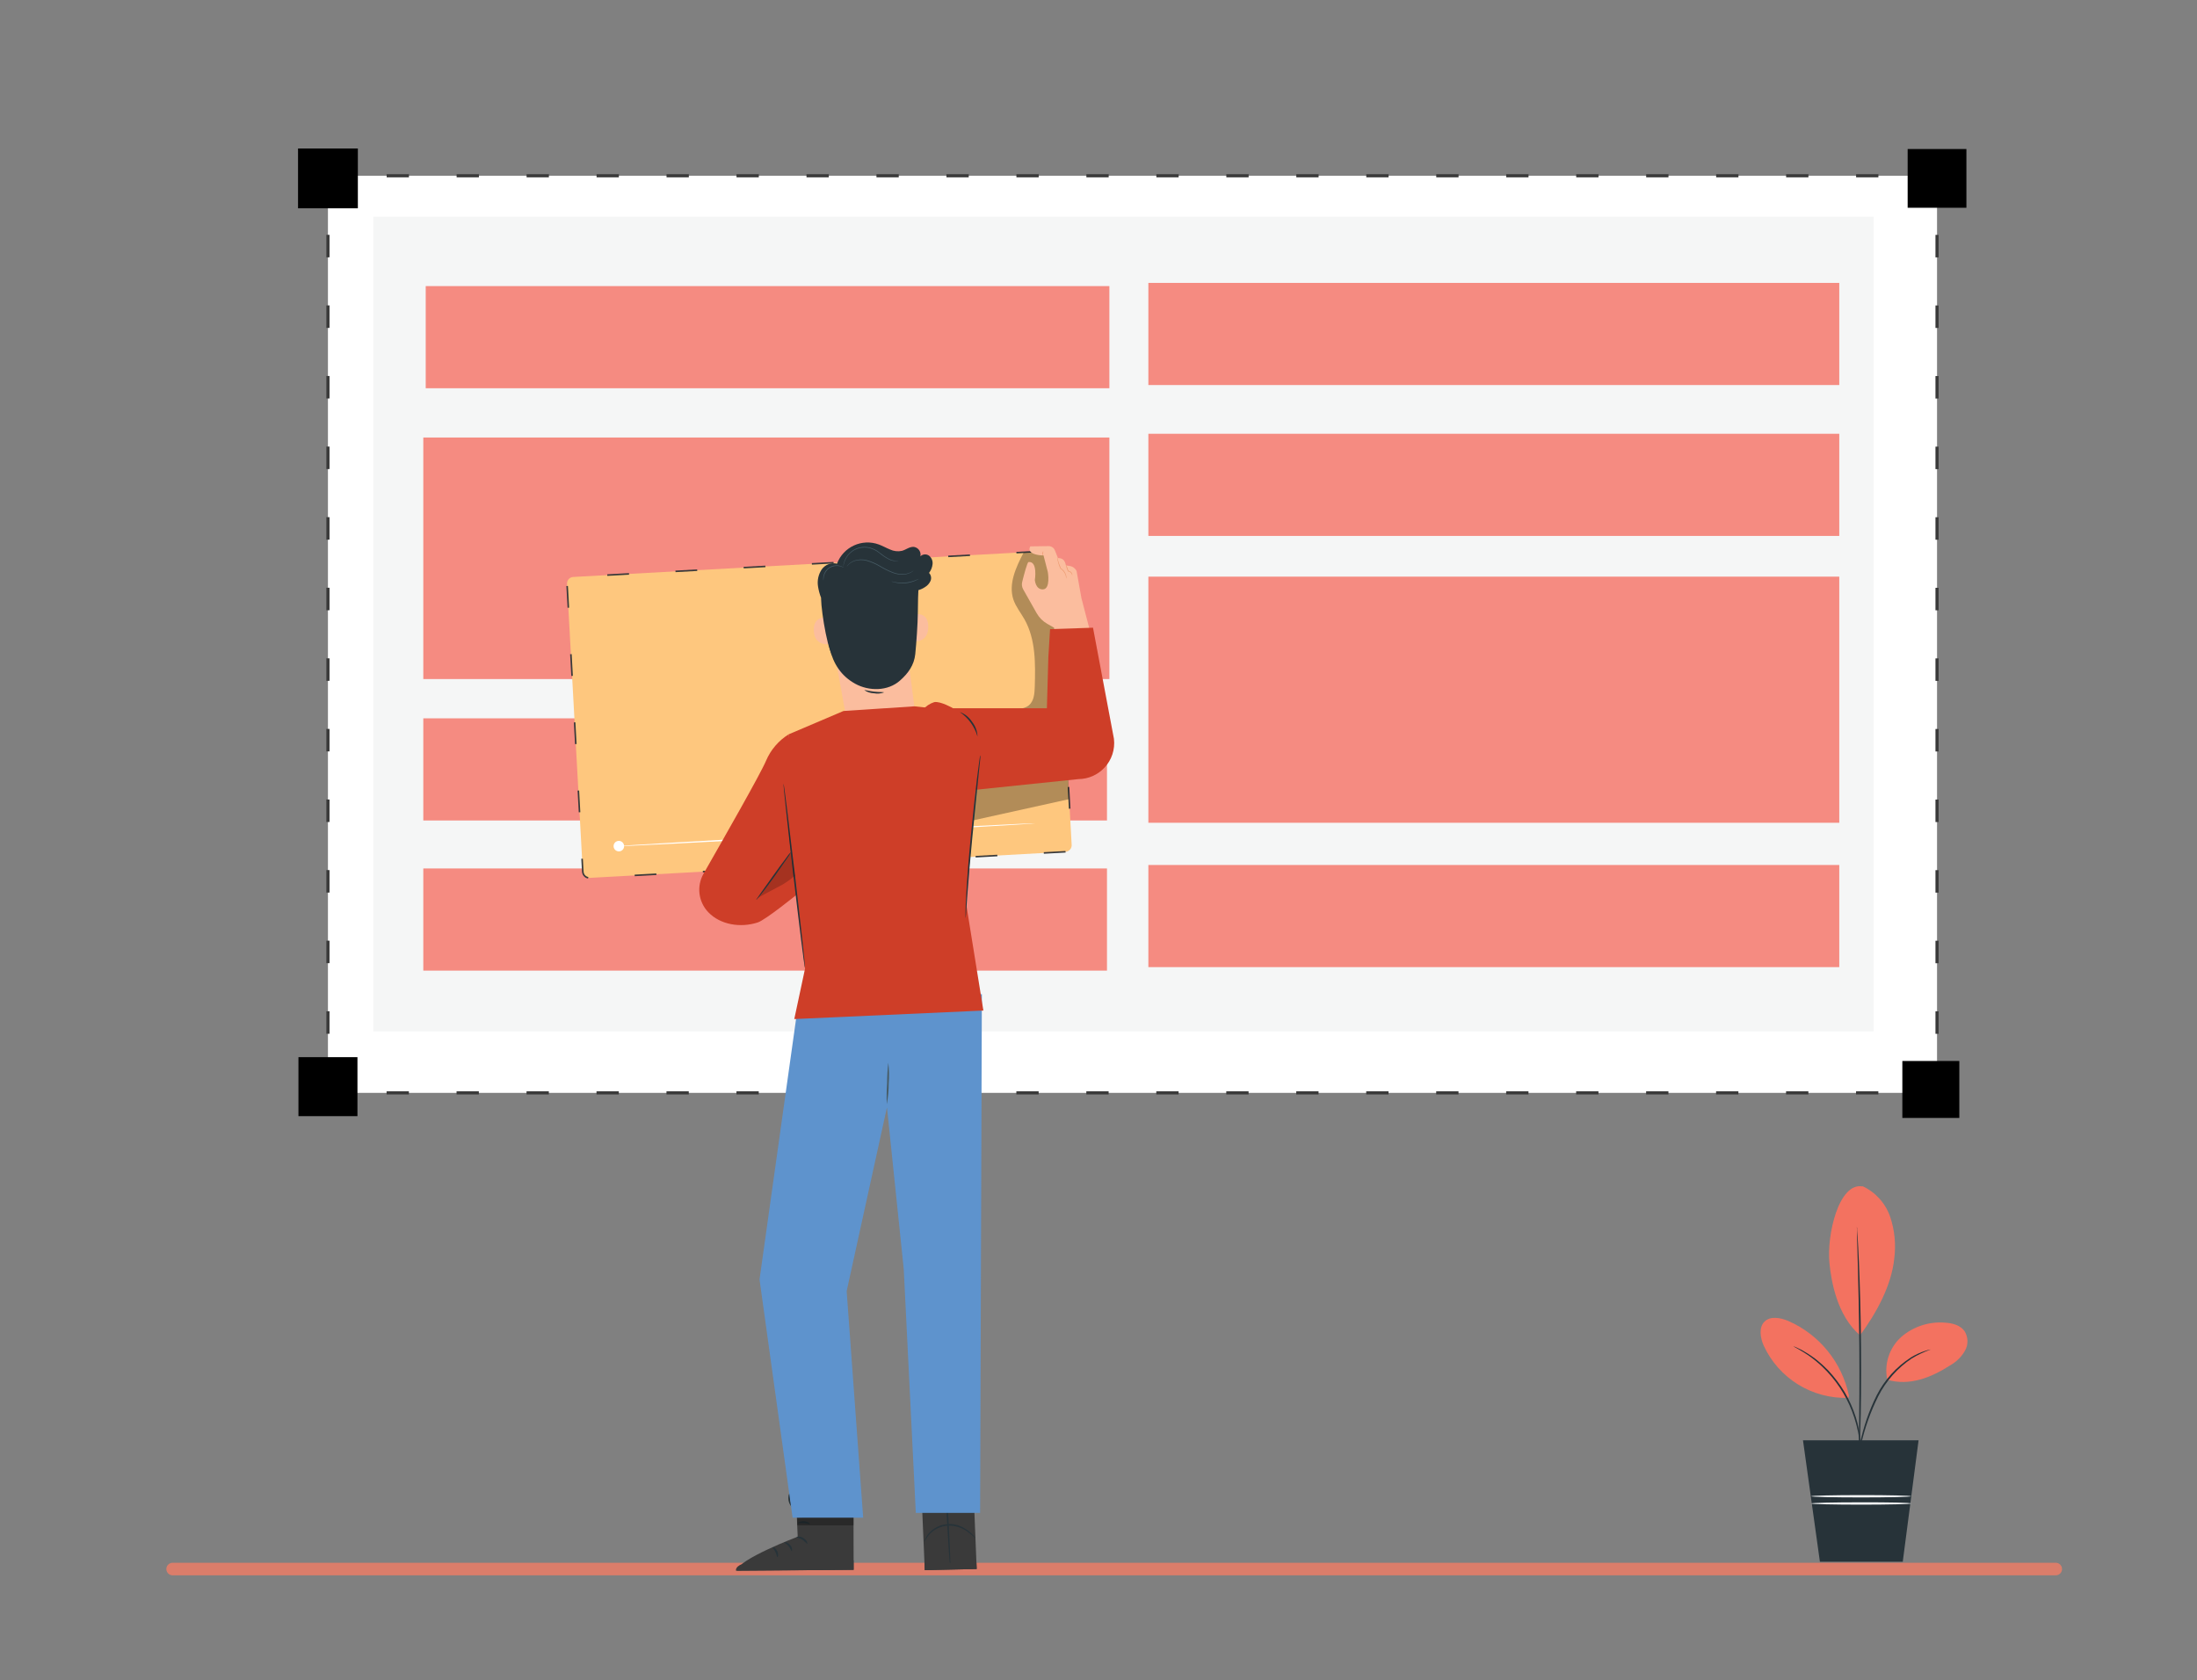 <?xml version="1.0" encoding="utf-8"?>
<!-- Generator: Adobe Illustrator 24.2.0, SVG Export Plug-In . SVG Version: 6.00 Build 0)  -->
<svg version="1.1" id="Layer_1" xmlns="http://www.w3.org/2000/svg" xmlns:xlink="http://www.w3.org/1999/xlink" x="0px" y="0px"
	 viewBox="0 0 700 535.5" style="enable-background:new 0 0 700 535.5;" xml:space="preserve">
<rect x="0" y="0" width="700" height="535.5" fill="#808080" stroke="none"/>
<style type="text/css">
	.st0{display:none;}
	.st1{display:inline;fill:#0B0F13;}
	.st2{display:inline;}
	.st3{fill:#FFFFFF;}
	.st4{fill:#E1E1E1;}
	.st5{fill:#E7515B;}
	.st6{fill:#989798;}
	.st7{fill:#BD3C4A;}
	.st8{fill:none;stroke:#FFFFFF;stroke-linecap:round;stroke-linejoin:round;stroke-miterlimit:10;}
	.st9{display:inline;fill:#E1E1E1;}
	.st10{display:inline;fill:#27333C;}
	.st11{display:inline;fill:#07192E;}
	.st12{display:inline;fill:#E7515B;}
	.st13{display:inline;fill:#BD3C4A;}
	.st14{display:inline;opacity:0.19;fill:#437BBF;}
	.st15{display:inline;opacity:0.35;fill:#FFFFFF;}
	.st16{display:inline;opacity:0.54;}
	.st17{display:inline;fill-rule:evenodd;clip-rule:evenodd;fill:#E7515B;}
	.st18{display:inline;fill-rule:evenodd;clip-rule:evenodd;fill:#F6A2B0;}
	.st19{display:inline;fill-rule:evenodd;clip-rule:evenodd;fill:#FFFFFF;}
	.st20{display:inline;fill-rule:evenodd;clip-rule:evenodd;fill:#242059;}
	.st21{fill-rule:evenodd;clip-rule:evenodd;fill:#F9B530;}
	.st22{fill-rule:evenodd;clip-rule:evenodd;fill:#F59F3B;}
	.st23{fill-rule:evenodd;clip-rule:evenodd;fill:#FFFFFF;}
	.st24{fill-rule:evenodd;clip-rule:evenodd;fill:#FFF3D2;}
	.st25{fill-rule:evenodd;clip-rule:evenodd;fill:#FCC849;}
	.st26{fill-rule:evenodd;clip-rule:evenodd;fill:#F18E3D;}
	.st27{fill-rule:evenodd;clip-rule:evenodd;fill:#ED7E3F;}
	.st28{fill-rule:evenodd;clip-rule:evenodd;fill:#F2BCC2;}
	.st29{fill-rule:evenodd;clip-rule:evenodd;fill:#F2B2A5;}
	.st30{fill-rule:evenodd;clip-rule:evenodd;fill:#F39B4E;}
	.st31{fill:#680C0D;}
	.st32{fill-rule:evenodd;clip-rule:evenodd;fill:#242059;}
	.st33{display:inline;fill-rule:evenodd;clip-rule:evenodd;fill:#FAD5E1;}
	.st34{fill:none;stroke:#DB7D6A;stroke-width:4;stroke-linecap:round;stroke-miterlimit:10;}
	.st35{fill:url(#SVGID_1_);}
	.st36{fill:#FFDDB0;}
	.st37{opacity:0.66;}
	.st38{fill:url(#SVGID_2_);}
	.st39{fill:#F6C698;}
	.st40{fill:#FFE7CA;}
	.st41{opacity:0.15;fill:#BB7457;enable-background:new    ;}
	.st42{fill:#FFFCF8;}
	.st43{opacity:0.2;enable-background:new    ;}
	.st44{fill:#BB7457;}
	.st45{fill:none;stroke:#231F20;stroke-width:2;stroke-miterlimit:10;stroke-dasharray:14.815,0;}
	.st46{fill:#FDDDD4;}
	.st47{fill:#010101;}
	.st48{fill:#2F2F3D;}
	.st49{fill:#CF3F84;}
	.st50{fill:#F5B690;}
	.st51{display:none;fill:#4C62AD;}
	.st52{display:none;fill:#262466;}
	.st53{display:none;fill:none;stroke:#222B5D;stroke-width:3;stroke-miterlimit:10;}
	.st54{opacity:0.398;enable-background:new    ;}
	.st55{fill:#262466;}
	.st56{fill:#5E93CD;}
	.st57{opacity:0.398;fill:#0D0D11;enable-background:new    ;}
	.st58{fill:#C83A27;}
	.st59{fill:#CE3E28;}
	.st60{opacity:0.201;fill:none;stroke:#000000;stroke-width:3;stroke-miterlimit:10;enable-background:new    ;}
	.st61{fill:#18181C;}
	.st62{fill:#CE8F7C;}
	.st63{opacity:0.08;fill:none;stroke:#000000;stroke-width:3;stroke-miterlimit:10;enable-background:new    ;}
	.st64{fill:#020202;}
	.st65{opacity:0.2;fill:none;stroke:#000000;stroke-width:3;stroke-miterlimit:10;enable-background:new    ;}
	.st66{fill:#FFD593;}
	.st67{fill:url(#SVGID_3_);}
	.st68{fill:#DBE9D2;}
	.st69{fill:url(#SVGID_4_);}
	.st70{fill:url(#SVGID_5_);}
	.st71{fill:#A7C4B8;}
	.st72{fill:#CEE3D0;}
	.st73{fill:url(#SVGID_6_);}
	.st74{fill:#EAF5E9;}
	.st75{fill:#E9ECEE;}
	.st76{fill:#E8BE89;}
	.st77{fill:#DFEFDF;}
	.st78{fill:url(#SVGID_7_);}
	.st79{fill:url(#SVGID_8_);}
	.st80{fill:#E7F6FD;}
	.st81{fill:#F4F4F5;}
	.st82{fill:#E2E2E2;}
	.st83{fill:#BFBFBF;}
	.st84{fill:#7F7F7F;}
	.st85{fill:#65B285;}
	.st86{fill:none;stroke:#E2E2E2;stroke-miterlimit:10;}
	.st87{fill:#FEC77E;}
	.st88{fill:none;stroke:#FEC77E;stroke-width:0.75;stroke-miterlimit:10;}
	.st89{fill:#19151F;}
	.st90{opacity:0.401;enable-background:new    ;}
	.st91{fill:#937EBB;}
	.st92{fill:#FCD6CC;}
	.st93{opacity:0.03;fill:none;stroke:#000000;stroke-width:3;stroke-miterlimit:10;enable-background:new    ;}
	.st94{fill:#263238;}
	.st95{opacity:0.3;}
	.st96{fill:#455B65;}
	.st97{fill:#BCB8BC;}
	.st98{opacity:0.7;}
	.st99{opacity:0.65;}
	.st100{opacity:0.5;}
	.st101{opacity:0.35;}
	.st102{opacity:0.1;}
	.st103{fill:#EABB83;}
	.st104{opacity:0.403;enable-background:new    ;}
	.st105{opacity:0.15;fill:#18181C;enable-background:new    ;}
	.st106{fill:#8D9E63;}
	.st107{fill:#AB624B;}
	.st108{opacity:0.148;fill:none;stroke:#000000;stroke-width:3;stroke-miterlimit:10;enable-background:new    ;}
	.st109{opacity:0.15;fill:#D08B69;enable-background:new    ;}
	.st110{fill:url(#SVGID_9_);}
	.st111{fill:#B2958E;}
	.st112{fill:#E3EFF9;}
	.st113{fill:#E7F1FA;}
	.st114{fill:#F8A78B;}
	.st115{fill:#FFE197;}
	.st116{fill:#BDD184;}
	.st117{fill:url(#SVGID_10_);}
	.st118{fill:#8F716C;}
	.st119{fill:url(#bd-i_2_);}
	.st120{fill:url(#bd-j_2_);}
	.st121{fill:url(#bd-k_2_);}
	.st122{fill:url(#SVGID_11_);}
	.st123{fill:url(#bd-l_2_);}
	.st124{fill:url(#bd-m_2_);}
	.st125{fill:url(#bd-n_2_);}
	.st126{fill:url(#SVGID_12_);}
	.st127{fill:url(#SVGID_13_);}
	.st128{fill:url(#SVGID_14_);}
	.st129{fill:url(#SVGID_15_);}
	.st130{fill:#B2CEBF;}
	.st131{fill:#D1DCE0;}
	.st132{fill:#DF9959;}
	.st133{fill:none;stroke:#3A3A3A;stroke-miterlimit:10;}
	.st134{fill:none;stroke:#3A3A3A;stroke-miterlimit:10;stroke-dasharray:0.01,15.191;}
	.st135{fill:none;stroke:#3A3A3A;stroke-miterlimit:10;stroke-dasharray:7.094,0,0.01,15.191;}
	.st136{fill:none;stroke:#3A3A3A;stroke-miterlimit:10;stroke-dasharray:0.01,15.326;}
	.st137{fill:none;stroke:#3A3A3A;stroke-miterlimit:10;stroke-dasharray:7.157,0,0.01,15.326;}
	.st138{fill:#F37260;}
	.st139{fill:#273339;}
	.st140{fill:#FAFBFC;}
	.st141{fill:#F5F6F6;}
	.st142{fill:#F58B81;}
	.st143{fill:none;stroke:#3A3A3A;stroke-width:0.5;stroke-miterlimit:10;stroke-dasharray:6.924,0,9.890828e-03,14.826;}
	.st144{fill:#3A3A3A;}
	.st145{fill:#FBBD9E;}
	.st146{fill:#EC9A6F;}
	.st147{fill:#465B65;}
	.st148{opacity:0.2;}
</style>
<g>
	<line id="XMLID_5_" class="st34" x1="655" y1="500" x2="55" y2="500"/>
	<g>
		<rect x="104.49" y="56.01" class="st3" width="512.68" height="292.25"/>
		<g>
			<polyline class="st133" points="617.17,344.76 617.17,348.26 613.67,348.26 			"/>
			<line class="st134" x1="613.67" y1="348.26" x2="607.06" y2="348.26"/>
			<line class="st135" x1="598.47" y1="348.26" x2="115.58" y2="348.26"/>
			<polyline class="st133" points="107.99,348.26 104.49,348.26 104.49,344.76 			"/>
			<line class="st136" x1="104.49" y1="344.76" x2="104.49" y2="338.09"/>
			<line class="st137" x1="104.49" y1="329.42" x2="104.49" y2="67.17"/>
			<polyline class="st133" points="104.49,59.51 104.49,56.01 107.99,56.01 			"/>
			<line class="st134" x1="107.99" y1="56.01" x2="114.59" y2="56.01"/>
			<line class="st135" x1="123.19" y1="56.01" x2="606.07" y2="56.01"/>
			<polyline class="st133" points="613.67,56.01 617.17,56.01 617.17,59.51 			"/>
			<line class="st136" x1="617.17" y1="59.51" x2="617.17" y2="66.18"/>
			<line class="st137" x1="617.17" y1="74.85" x2="617.17" y2="337.1"/>
		</g>
	</g>
	<g id="freepik--Plant--inject-2">
		<path class="st138" d="M593.42,377.99c4.14,1.91,7.32,5.43,8.81,9.75c1.45,4.28,1.89,8.84,1.31,13.33
			c-0.88,8.63-5.75,17.47-10.9,24.44c-7.37-6.27-9.19-17.35-9.75-23c-0.89-8.97,2.95-25.73,10.52-24.44"/>
		<path class="st138" d="M601.32,439.69c-1.06-5.02,0.64-10.23,4.46-13.66c3.86-3.33,8.89-4.96,13.97-4.54
			c2.31,0.14,4.83,0.79,6.18,2.69c1.18,1.88,1.25,4.25,0.17,6.2c-1.08,1.91-2.65,3.49-4.54,4.59
			C615.3,439,608.5,441.74,601.32,439.69"/>
		<path class="st138" d="M589.09,444.72c-2.22-10.57-9.39-19.42-19.28-23.76c-2.49-1.06-5.75-1.68-7.62,0.2
			c-1.87,1.88-1.35,5.13-0.26,7.62c4.82,10.49,15.47,17.07,27.01,16.66"/>
		<path class="st139" d="M591.33,466.87c0.04-0.61,0.13-1.22,0.27-1.81c0.2-1.15,0.53-2.88,0.99-4.87
			c1.1-5.38,2.89-10.59,5.33-15.51c2.51-4.94,6.29-9.13,10.95-12.12c1.42-0.87,2.94-1.57,4.53-2.08c0.43-0.15,0.87-0.27,1.31-0.36
			c0.15-0.05,0.31-0.08,0.47-0.09c-2.13,0.74-4.17,1.71-6.1,2.88c-4.52,3.04-8.19,7.19-10.65,12.05
			c-2.43,4.88-4.26,10.03-5.46,15.34l-1.16,4.82C591.69,465.7,591.53,466.29,591.33,466.87z"/>
		<path class="st139" d="M591.62,391.01c0.07,0.25,0.1,0.51,0.1,0.78c0,0.56,0.09,1.31,0.14,2.23c0.13,1.94,0.27,4.74,0.42,8.21
			c0.3,6.93,0.59,16.52,0.68,27.11s0,20.13-0.26,27.11c-0.1,3.48-0.2,6.28-0.29,8.22c0,0.92-0.09,1.67-0.11,2.23
			c-0.01,0.26-0.04,0.52-0.09,0.78c-0.02-0.26-0.02-0.52,0-0.78c0-0.58,0-1.31,0-2.24c0-2,0.07-4.79,0.11-8.21
			c0.09-6.94,0.17-16.52,0.09-27.11c-0.09-10.59-0.3-20.13-0.5-27.1c-0.1-3.42-0.17-6.21-0.23-8.21c0-0.93,0-1.67,0-2.24
			C591.63,391.53,591.61,391.27,591.62,391.01z"/>
		<path class="st139" d="M571.44,429.01c0.55,0.19,1.09,0.42,1.6,0.7c0.63,0.27,1.23,0.6,1.81,0.96c0.79,0.44,1.55,0.92,2.29,1.44
			l1.28,0.92c0.45,0.33,0.88,0.72,1.32,1.09c0.93,0.75,1.81,1.65,2.77,2.59c1.97,2.12,3.73,4.44,5.23,6.91
			c1.45,2.5,2.63,5.15,3.52,7.91c0.38,1.2,0.7,2.43,0.95,3.67c0.1,0.58,0.24,1.14,0.32,1.68c0.07,0.55,0.13,1.06,0.2,1.57
			c0.14,1.01,0.14,1.91,0.19,2.72c0.05,0.68,0.05,1.37,0,2.06c-0.01,0.58-0.05,1.16-0.14,1.74c-0.14,0,0.09-2.5-0.42-6.45
			c-0.07-0.5-0.16-1.02-0.23-1.55c-0.07-0.53-0.23-1.08-0.36-1.65c-0.22-1.15-0.6-2.34-0.98-3.61c-1.76-5.45-4.71-10.44-8.63-14.62
			c-0.93-0.93-1.78-1.85-2.69-2.6c-0.45-0.37-0.86-0.76-1.29-1.09l-1.24-0.95C573.66,430.11,571.36,429.12,571.44,429.01z"/>
		<polygon class="st139" points="606.25,497.67 579.85,497.67 574.46,458.97 611.29,458.97 		"/>
		<path class="st140" d="M608.91,476.81c0,0.2-7.19,0.37-15.93,0.37c-8.74,0-15.93-0.17-15.93-0.37c0-0.2,7.19-0.37,15.93-0.37
			C601.73,476.43,608.91,476.61,608.91,476.81z"/>
		<path class="st140" d="M608.91,479.11c0,0.2-7.19,0.37-15.93,0.37c-8.74,0-15.93-0.17-15.93-0.37c0-0.2,7.19-0.37,15.93-0.37
			C601.73,478.73,608.91,478.85,608.91,479.11z"/>
	</g>
	<rect x="118.94" y="69.08" class="st141" width="478.03" height="259.61"/>
	<rect x="94.96" y="47.32" width="19.06" height="19.06"/>
	<rect x="95.09" y="336.88" width="18.8" height="18.8"/>
	<rect x="607.81" y="47.49" width="18.72" height="18.72"/>
	<rect x="606.12" y="338.1" width="18.15" height="18.15"/>
	<rect x="135.64" y="91.17" class="st142" width="217.83" height="32.55"/>
	<rect x="365.89" y="90.15" class="st142" width="220.13" height="32.55"/>
	<rect x="365.89" y="138.23" class="st142" width="220.13" height="32.55"/>
	<rect x="134.87" y="139.42" class="st142" width="218.6" height="76.97"/>
	<rect x="365.89" y="183.76" class="st142" width="220.13" height="78.43"/>
	<rect x="134.87" y="228.91" class="st142" width="217.83" height="32.55"/>
	<rect x="134.87" y="276.75" class="st142" width="217.83" height="32.55"/>
	<rect x="365.89" y="275.64" class="st142" width="220.13" height="32.55"/>
	<g id="freepik--Character--inject-2">
		<g>
			<path class="st87" d="M339.5,271.43l-151.61,8.32c-1.14,0.06-2.13-0.81-2.2-1.95l-5.02-91.74c-0.07-1.15,0.81-2.13,1.95-2.2
				l151.6-8.32c1.14-0.06,2.13,0.81,2.2,1.95l5.03,91.73C341.52,270.37,340.65,271.36,339.5,271.43
				C339.5,271.43,339.5,271.43,339.5,271.43z"/>
			<path class="st143" d="M339.5,271.43l-151.61,8.32c-1.15,0.06-2.13-0.81-2.2-1.95l-5.02-91.74c-0.07-1.15,0.81-2.13,1.95-2.2
				l151.6-8.32c1.15-0.06,2.13,0.81,2.2,1.95l5.03,91.73C341.52,270.37,340.65,271.36,339.5,271.43
				C339.5,271.43,339.5,271.43,339.5,271.43z"/>
		</g>
		<path class="st3" d="M329.8,262.36c0,0.14-29.82,1.89-66.62,3.91c-36.8,2.02-66.64,3.54-66.65,3.4
			c-0.01-0.14,29.82-1.9,66.63-3.91S329.79,262.22,329.8,262.36z"/>
		<path class="st3" d="M198.85,269.55c0.05,0.93-0.67,1.72-1.59,1.76s-1.72-0.67-1.76-1.59c-0.05-0.93,0.66-1.71,1.59-1.76
			C198.01,267.91,198.8,268.62,198.85,269.55C198.85,269.55,198.85,269.55,198.85,269.55z"/>
		<g class="st95">
			<path class="st47" d="M326.13,176.11c-2.42,4.65-4.89,9.96-3.25,14.94c0.77,2.28,2.34,4.19,3.52,6.28
				c3.64,6.42,3.51,14.21,3.29,21.58c-0.07,2.09-0.24,4.44-1.82,5.81c-1.3,1.11-3.15,1.24-4.89,1.3l-20.62,0.79v36.31l38.26-8.46
				l-1.79-54.3l-0.98-9.16L334,175.57L326.13,176.11z"/>
		</g>
		<polygon class="st144" points="293.34,469.73 294.65,500.36 311.19,499.99 309.95,469.3 		"/>
		<path class="st139" d="M302.77,499.02c0.14,0-0.13-6.72-0.58-14.98s-0.98-14.96-1.08-14.95c-0.1,0.01,0.12,6.72,0.58,14.98
			S302.6,499.03,302.77,499.02z"/>
		<polygon class="st144" points="294.55,498.25 311.1,497.83 311.19,499.99 294.65,500.36 		"/>
		<path class="st139" d="M310.79,490.19c0,0-0.13-0.26-0.45-0.65c-1.17-1.37-2.64-2.46-4.3-3.18c-1.23-0.54-2.57-0.78-3.91-0.7
			c-2.45,0.1-4.74,1.22-6.31,3.1c-0.46,0.56-0.84,1.18-1.12,1.85c-0.13,0.24-0.2,0.5-0.23,0.76c0.48-0.84,1.02-1.63,1.62-2.38
			c1.57-1.71,3.76-2.72,6.08-2.82c2.32-0.04,4.58,0.72,6.4,2.16C310.01,489.37,310.73,490.25,310.79,490.19z"/>
		<g class="st95">
			<polygon class="st47" points="310.3,478.04 310.44,481.41 293.86,481.7 293.74,479.16 			"/>
		</g>
		<path class="st144" d="M253.33,470.53l0.83,19.16c0,0-19.21,7.28-19.4,10.84l37.22-0.27l-0.07-29.92L253.33,470.53z"/>
		<path class="st144" d="M271.98,500.25v-3l-36.02,1.37c0,0-1.66,0.73-1.47,1.91L271.98,500.25z"/>
		<path class="st139" d="M253.82,489.82c0,0.19,0.98,0.26,1.83,0.84s1.39,1.35,1.56,1.28c0.18-0.07-0.12-1.13-1.22-1.82
			C254.89,489.43,253.78,489.69,253.82,489.82z"/>
		<path class="st139" d="M249.9,491.47c0,0.19,0.75,0.49,1.38,1.26s0.82,1.58,0.98,1.57c0.16-0.01,0.29-1.05-0.51-1.95
			C250.95,491.44,249.9,491.3,249.9,491.47z"/>
		<path class="st139" d="M247.7,496.2c0.17,0,0.42-0.88-0.06-1.89c-0.48-1.01-1.34-1.39-1.42-1.23c-0.08,0.16,0.46,0.68,0.84,1.51
			C247.45,495.41,247.53,496.18,247.7,496.2z"/>
		<path class="st139" d="M254.13,485.4c0.08,0.17,0.91-0.1,1.95,0c1.05,0.1,1.85,0.38,1.95,0.22c0.11-0.16-0.68-0.8-1.91-0.86
			C254.91,484.7,254.03,485.25,254.13,485.4z"/>
		<path class="st139" d="M253.42,481.27c0.61,0.17,1.26,0.17,1.88,0c0.68-0.12,1.33-0.33,1.95-0.62c0.37-0.17,0.73-0.36,1.08-0.58
			c0.21-0.12,0.4-0.27,0.56-0.45c0.25-0.27,0.29-0.67,0.08-0.98c-0.18-0.26-0.48-0.42-0.8-0.42c-0.24,0.01-0.47,0.04-0.7,0.11
			c-0.4,0.1-0.79,0.24-1.16,0.41c-0.63,0.29-1.22,0.68-1.73,1.14c-0.86,0.81-1.15,1.51-1.08,1.53c0.07,0.03,0.5-0.52,1.38-1.18
			c0.51-0.4,1.07-0.73,1.67-0.98c0.36-0.14,0.73-0.25,1.1-0.33c0.39-0.11,0.73-0.12,0.83,0.06s0,0.1,0,0.22
			c-0.12,0.13-0.26,0.24-0.41,0.32c-0.31,0.21-0.64,0.4-0.98,0.58c-0.58,0.29-1.19,0.53-1.81,0.71
			C254.64,480.93,254.03,481.08,253.42,481.27z"/>
		<path class="st139" d="M253.67,481.54c0.34-0.54,0.51-1.18,0.48-1.82c0.03-0.69-0.06-1.39-0.27-2.05
			c-0.12-0.4-0.28-0.78-0.49-1.14c-0.2-0.52-0.66-0.89-1.2-0.98c-0.34,0.01-0.64,0.22-0.78,0.53c-0.09,0.22-0.15,0.46-0.19,0.69
			c-0.06,0.42-0.06,0.84,0,1.26c0.11,0.71,0.39,1.38,0.82,1.95c0.73,0.98,1.51,1.18,1.52,1.11c0.01-0.07-0.58-0.44-1.14-1.37
			c-0.34-0.53-0.56-1.14-0.64-1.77c-0.05-0.36-0.05-0.72,0-1.08c0.06-0.4,0.21-0.72,0.35-0.68c0.15,0.04,0.51,0.29,0.66,0.62
			c0.19,0.31,0.34,0.64,0.47,0.98c0.22,0.6,0.35,1.23,0.38,1.87C253.72,480.82,253.57,481.51,253.67,481.54z"/>
		<g class="st95">
			<polygon class="st47" points="271.99,481.83 271.95,486.08 254.01,486.08 254.01,483.75 			"/>
		</g>
		<path class="st145" d="M327.72,179.1c-0.42,0-1.51,4.24-2.04,6.37c-0.19,0.78-0.08,1.61,0.31,2.31l4.31,7.63
			c0.81,1.41,1.97,2.58,3.38,3.39l2.16,1.22l0.28,4.54l12.13,0.2l-3.69-14.16l-1.54-8.63c-0.42-0.86-1.23-1.46-2.17-1.61l-1.14-0.17
			l-0.43-1.09c-0.25-0.63-0.81-1.09-1.49-1.2l-0.71-0.09l-0.98-2.45c-0.33-0.8-1.1-1.32-1.95-1.33l-5.86,0.08
			c0,0-1.29,1.74,1.67,2.56c0.82,0.23,1.67,0.34,2.52,0.31l1.37,5.29c0,0,0.98,5.55-1.63,5.55c-2.29,0-2.5-2.99-2.5-2.99
			S330.71,178.76,327.72,179.1z"/>
		<path class="st146" d="M339.74,184.39c-0.05-0.37-0.13-0.74-0.22-1.1c-0.31-0.86-0.89-1.6-1.65-2.1
			c-0.41-0.84-0.71-1.72-0.91-2.63c-0.11-0.37-0.15-0.76-0.13-1.14c0,0,0.08,0.43,0.26,1.1c0.24,0.87,0.55,1.72,0.93,2.54l0.6,0.49
			c0.18,0.17,0.35,0.36,0.49,0.57c0.25,0.34,0.43,0.73,0.55,1.13c0.08,0.27,0.12,0.55,0.12,0.83
			C339.78,184.19,339.77,184.29,339.74,184.39z"/>
		<path class="st146" d="M341.61,183.37c-0.03-0.19-0.09-0.38-0.18-0.55c-0.23-0.42-0.65-0.69-1.12-0.73h-0.07v-0.06l-0.07-0.19
			c-0.29-0.71-0.52-1.45-0.69-2.2c0.36,0.68,0.66,1.39,0.89,2.12l0.07,0.2l-0.09-0.07c0.54,0.05,1.01,0.39,1.23,0.88
			C341.7,183.12,341.64,183.39,341.61,183.37z"/>
		<path class="st146" d="M332.34,176.98c-0.05,0-0.27-0.26-0.22-0.67c0.06-0.41,0.25-0.66,0.3-0.64c0.05,0.03-0.06,0.3-0.1,0.65
			C332.29,176.68,332.39,176.95,332.34,176.98z"/>
		<path class="st145" d="M270.2,231.98l21.99-0.27l-2.45-18.74c0,0,1.51-0.32,1.6-8.46s0.48-22,0.48-22l0,0
			c-9.44-4.05-20.32-2.68-28.46,3.58l-1.2,0.98L270.2,231.98z"/>
		<path class="st145" d="M264.71,197.03c-0.14-0.06-5.6-1.66-5.42,3.91s5.74,4.24,5.74,4.09
			C265.02,204.87,264.71,197.03,264.71,197.03z"/>
		<path class="st145" d="M290.87,195.87c0.14-0.06,5.1-1.4,4.89,4.17c-0.22,5.57-5.74,4.24-5.74,4.08
			C290.02,203.95,290.87,195.87,290.87,195.87z"/>
		<path class="st139" d="M297.13,179.77c0.11-1.03-0.31-2.04-1.11-2.69c-0.85-0.62-2.02-0.54-2.77,0.21
			c0.3-1.34-0.54-2.68-1.89-2.98c-0.08-0.02-0.17-0.03-0.25-0.04c-1.33-0.08-2.46,0.92-3.74,1.27c-1.28,0.28-2.62,0.12-3.8-0.44
			c-1.21-0.48-2.34-1.15-3.56-1.59c-5.37-1.97-11.32,0.76-13.33,6.12c-1.86-0.45-3.8,0.29-4.89,1.86c-1.04,1.58-1.45,3.48-1.16,5.35
			c0.19,1.25,0.52,2.48,0.98,3.66c0,0.11,0,0.21,0,0.31c0.08,4.48,2.41,18.64,4.33,18.67c3.33,0.05,0.71-15.12,0.71-15.12
			c4.09-1.58,2.56-7.71,3.59-8.64s3.16-3.09,11.73,1.29c3.19,1.42,6.74,1.81,10.16,1.09h0.22h0.05c0,0,0.05,0,0.08,0
			c0.78-0.21,1.52-0.54,2.19-0.98c0.8-0.46,1.43-1.16,1.81-2c0.37-0.87,0.18-1.87-0.47-2.55
			C296.63,181.76,297.03,180.79,297.13,179.77z"/>
		<path class="st139" d="M262.9,196.45c0.83,4.67,0.66,7.13,1.44,10.24c1.22,4.89,3.68,8.72,8.11,11.18
			c4.44,2.46,10.46,2.41,14.28-0.98c2.65-2.33,4.53-4.96,4.89-8.46c0.36-3.51,0.79-9.71,0.82-13.23c0-6.36,0.47-12.44,0.47-12.44
			l-18.18-3.29l-10.34,6.15L262.9,196.45z"/>
		<path class="st139" d="M281.65,220.65c-1.02,0.38-2.12,0.48-3.19,0.27c-1.09-0.04-2.14-0.38-3.05-0.98
			c0.06-0.14,1.4,0.28,3.11,0.47C280.23,220.6,281.63,220.49,281.65,220.65z"/>
		<path class="st147" d="M286.37,178.65c-0.28,0.1-0.57,0.15-0.86,0.16c-0.81,0.01-1.61-0.18-2.33-0.55
			c-1.04-0.54-2.03-1.2-2.93-1.95c-1.1-0.92-2.43-1.53-3.84-1.77c-1.42-0.19-2.86,0.06-4.13,0.72c-1.03,0.56-1.9,1.37-2.52,2.37
			c-0.57,0.92-0.94,1.95-1.08,3.02c0-0.29,0.03-0.58,0.09-0.87c0.16-0.79,0.45-1.54,0.87-2.23c0.62-1.03,1.51-1.87,2.56-2.45
			c1.3-0.69,2.79-0.96,4.25-0.75c1.45,0.23,2.8,0.86,3.91,1.82c0.91,0.74,1.89,1.4,2.93,1.95c0.7,0.37,1.47,0.57,2.26,0.6
			C286.07,178.72,286.37,178.62,286.37,178.65z"/>
		<path class="st147" d="M268.91,180.93c-0.42-0.2-0.85-0.37-1.3-0.49c-1.1-0.25-2.25-0.06-3.22,0.51
			c-0.94,0.61-1.62,1.56-1.88,2.65c-0.09,0.46-0.14,0.92-0.15,1.39c-0.04-0.12-0.06-0.25-0.06-0.37c-0.03-0.35-0.01-0.7,0.07-1.05
			c0.42-2.27,2.6-3.77,4.87-3.35c0.13,0.02,0.26,0.05,0.39,0.09c0.34,0.09,0.67,0.22,0.98,0.4
			C268.73,180.77,268.83,180.84,268.91,180.93z"/>
		<path class="st147" d="M291.11,181.79c-0.21,0.22-0.46,0.41-0.72,0.56c-0.73,0.42-1.55,0.68-2.39,0.74
			c-1.25,0.09-2.51-0.11-3.68-0.57c-1.41-0.57-2.77-1.25-4.07-2.03c-1.3-0.77-2.69-1.37-4.13-1.78c-1.19-0.33-2.44-0.33-3.63,0
			c-0.8,0.22-1.52,0.64-2.12,1.21c-0.41,0.42-0.57,0.71-0.59,0.69c0.14-0.27,0.31-0.52,0.53-0.74c0.59-0.61,1.32-1.06,2.14-1.3
			c1.21-0.36,2.49-0.39,3.7-0.07c1.47,0.4,2.88,1.01,4.19,1.79c1.29,0.78,2.64,1.46,4.04,2.03c1.14,0.46,2.37,0.67,3.6,0.6
			C289.12,182.87,290.21,182.48,291.11,181.79z"/>
		<path class="st147" d="M292.73,184.46c-0.09,0.08-0.19,0.14-0.29,0.2c-0.28,0.16-0.57,0.3-0.87,0.43
			c-1.98,0.84-4.17,1.03-6.27,0.57c-0.33-0.06-0.66-0.15-0.98-0.25c-0.22-0.08-0.33-0.13-0.32-0.15c0.01-0.02,0.49,0.12,1.28,0.26
			c1.04,0.18,2.09,0.23,3.14,0.14c1.04-0.1,2.07-0.34,3.05-0.7C292.27,184.67,292.72,184.43,292.73,184.46z"/>
		<polyline class="st56" points="282.6,352.87 287.95,404.44 291.79,482.1 312.28,482.1 312.84,316.81 254.16,320.99 242,407.72 
			252.53,483.63 275.02,483.63 269.76,411.44 282.6,352.87 		"/>
		<path class="st147" d="M282.54,351.87c-0.09-2.21-0.05-4.42,0.11-6.62c0-2.21,0.13-4.41,0.38-6.61c0.26,2.2,0.3,4.42,0.13,6.63
			C283.16,347.48,282.96,349.69,282.54,351.87z"/>
		<path class="st59" d="M333.56,225.7h-29.88c0,0-4.07-2.34-6.02-1.95c-1.44,0.46-2.72,1.32-3.68,2.49l3.96,32.92l9.68-7.15
			l36.03-3.74c3.12-0.03,6.09-1.34,8.23-3.61l0,0c2.33-2.47,3.44-5.85,3.04-9.22l-6.67-35.41l-13.68,0.46l-0.55,8.98L333.56,225.7z"
			/>
		<path class="st59" d="M251.3,234c-3.21,1.99-5.73,4.92-7.21,8.39c-1.74,4.18-13.68,25.08-19.92,36.01
			c-2.28,3.97-1.67,8.97,1.5,12.29l0,0c3.81,3.98,10.2,5.07,15.77,3.26c2.49-0.81,12.47-8.91,12.47-8.91L251.3,234z"/>
		<polygon class="st59" points="256.5,308.67 249.65,249.72 251.3,234 268.75,226.57 291.34,225.08 312.85,227.46 307.82,287.92 
			313.32,322.03 253.07,324.74 		"/>
		<path class="st139" d="M256.47,308.41c-0.14,0-1.78-13.11-3.67-29.32c-1.89-16.22-3.29-29.32-3.16-29.38
			c0.14-0.06,1.78,13.12,3.67,29.32C255.2,295.24,256.66,308.39,256.47,308.41z"/>
		<path class="st139" d="M312.37,240.68c0.03,0.18,0.03,0.36,0,0.54c0,0.4-0.08,0.9-0.14,1.52c-0.15,1.38-0.33,3.26-0.57,5.55
			c-0.48,4.76-1.12,11.21-1.84,18.35c-0.71,7.14-1.24,13.68-1.59,18.36c-0.17,2.3-0.3,4.18-0.4,5.57c0,0.62-0.09,1.11-0.12,1.52
			c0,0.18-0.03,0.36-0.08,0.53c-0.02-0.18-0.02-0.35,0-0.53c0-0.41,0-0.91,0-1.52c0-1.32,0.12-3.23,0.23-5.58
			c0.26-4.71,0.76-11.22,1.45-18.39c0.68-7.16,1.42-13.68,1.95-18.34c0.29-2.34,0.54-4.23,0.73-5.54c0.09-0.61,0.17-1.1,0.22-1.51
			C312.26,241.02,312.3,240.85,312.37,240.68z"/>
		<g class="st148">
			<path class="st47" d="M252.12,271.36c-0.53,0.74-5.62,7.7-5.62,7.7c-0.14,0.7-5.07,7.07-5.07,7.07s4.39-2.43,7.76-4.17
				c1.43-0.84,2.78-1.81,4.04-2.88c0,0-0.76-4.79-1.09-6.58c-0.75-4.01-1.26-13.05-1.26-13.05"/>
		</g>
		<path class="st139" d="M305.81,226.9c1.61,0.58,2.98,1.68,3.91,3.12c1.07,1.34,1.68,2.99,1.73,4.7
			C310.54,231.54,308.54,228.77,305.81,226.9L305.81,226.9z"/>
		<path class="st139" d="M252.12,271.36c-0.41,0.84-0.91,1.64-1.48,2.38c-0.98,1.43-2.33,3.38-3.86,5.52
			c-3.08,4.26-5.71,7.67-5.86,7.48l1.57-2.28l3.91-5.49c1.53-2.14,2.93-4.07,3.98-5.43C250.9,272.76,251.48,272.03,252.12,271.36z"
			/>
	</g>
</g>
</svg>
